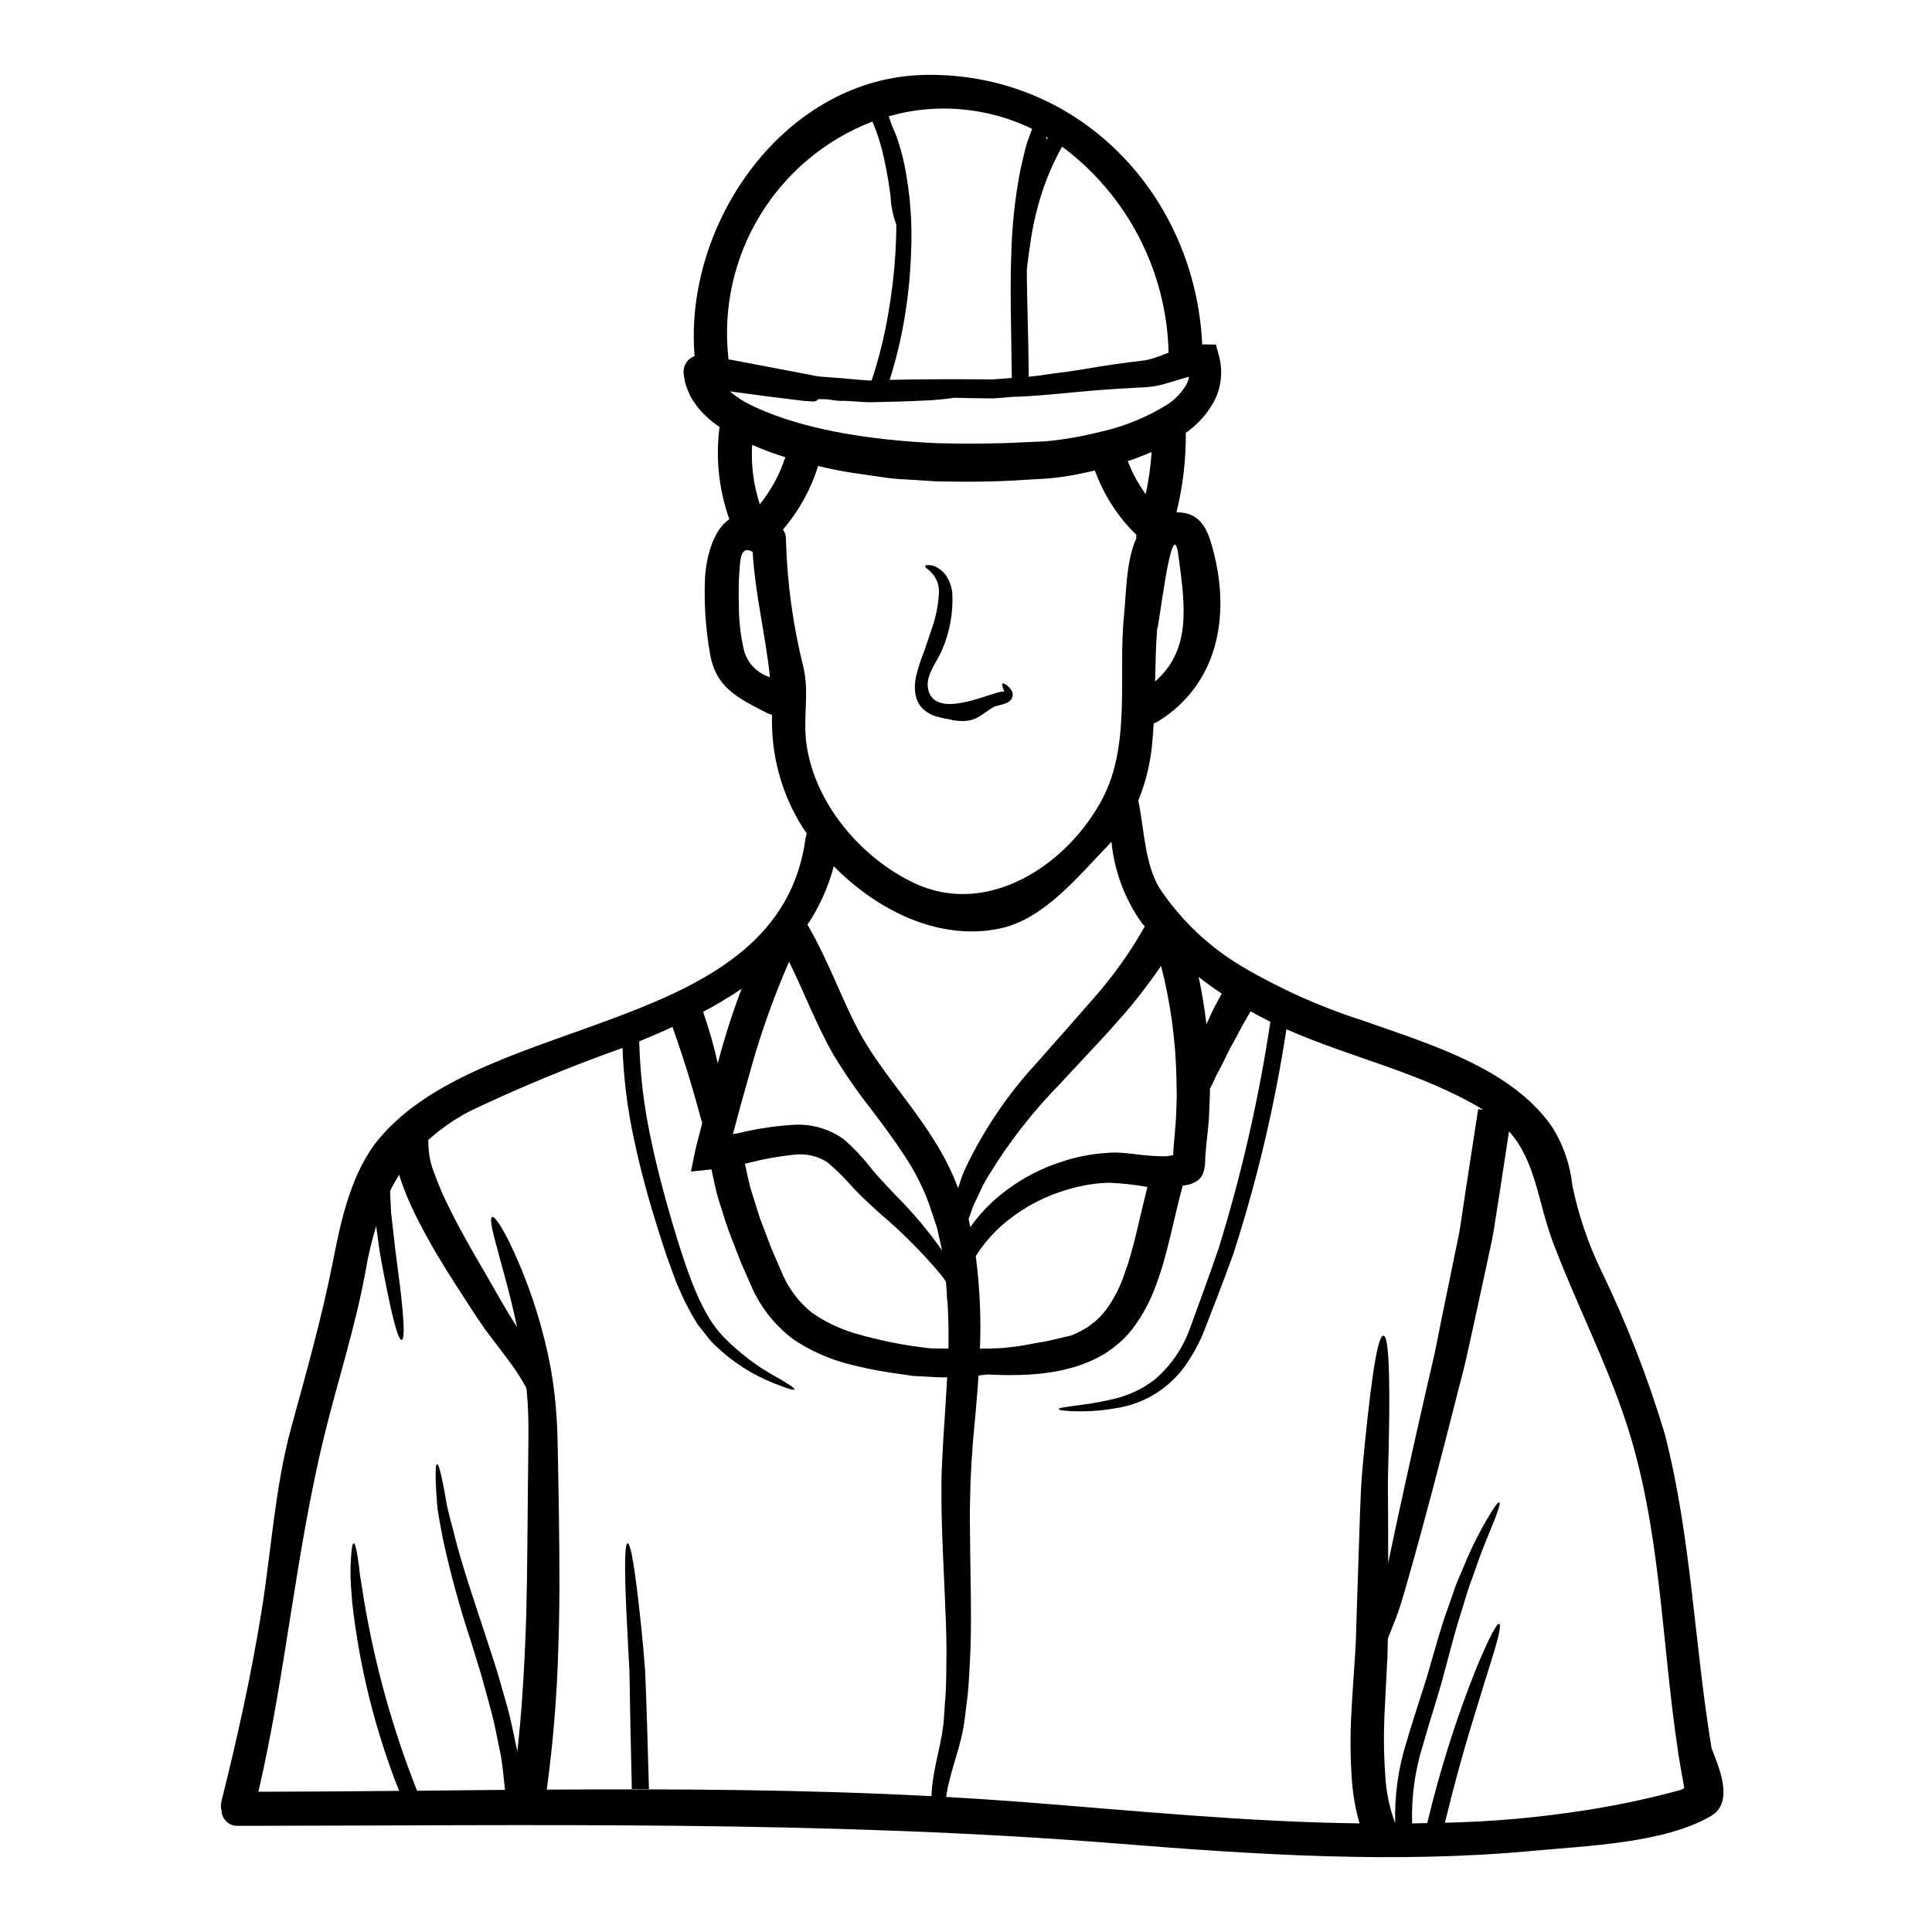 <?xml version="1.0" encoding="UTF-8"?>
<!-- Uploaded to: ICON Repo, www.svgrepo.com, Generator: ICON Repo Mixer Tools -->
<svg fill="#000000" width="800px" height="800px" version="1.1" viewBox="144 144 512 512" xmlns="http://www.w3.org/2000/svg">
 <g>
  <path d="m395.91 334.7c-0.961-0.18-2.039-0.359-3.203-0.688-1.441-0.32-2.777-0.988-3.898-1.945-0.328-0.305-0.625-0.629-0.926-0.961-0.273-0.434-0.523-0.883-0.75-1.344l-0.301-0.719-0.09-0.418-0.176-0.844c-0.215-1.512-0.145-3.047 0.207-4.531 0.539-2.258 1.25-4.469 2.125-6.621 0.688-1.945 1.32-3.938 1.949-5.777 1.117-3.062 1.777-6.269 1.969-9.523 0.168-1.984-0.496-3.945-1.828-5.422-0.402-0.457-0.855-0.871-1.348-1.227-0.359-0.301-0.508-0.539-0.449-0.715 0.059-0.176 0.363-0.211 0.812-0.211l-0.004-0.004c0.723-0.012 1.434 0.168 2.066 0.512 1.102 0.535 2.039 1.348 2.727 2.363 0.848 1.328 1.383 2.832 1.574 4.398 0.297 5.301-0.668 10.598-2.816 15.453-1.406 3.324-4.82 6.981-3.352 10.992 2.848 7.727 19.527-1.648 19.977 0-0.332-1.18-0.789-2.098-0.508-2.305 0.207-0.148 1.078 0.059 2.215 1.527 0.449 0.562 0.605 1.309 0.414 2.008-0.309 0.859-1.027 1.512-1.914 1.734-0.602 0.23-1.223 0.414-1.855 0.539-0.438 0.07-0.863 0.215-1.258 0.422l-0.117 0.086c-1.227 0.66-2.215 1.617-4.223 2.727h-0.004c-1.125 0.594-2.383 0.891-3.656 0.867-0.559 0.023-1.121-0.004-1.676-0.086l-0.395-0.031-0.176-0.031h-0.09c-0.059 0-0.332-0.059-0.332-0.059z"/>
  <path d="m450.68 310.26c-0.117 2.129-0.301 4.328-0.359 6.473-0.09 2.606-0.148 5.238-0.211 7.871 9.84-8.598 7.871-20.547 6.172-33.484-1.711-12.812-5.602 23.035-5.602 19.141zm147.02 297.33c1.859 4.848 5.93 14.043-0.27 17.668-12.281 7.215-32.977 7.902-47.02 9.223-36.605 3.418-73.312 1.047-109.91-1.887-77.836-6.258-155.47-4.793-233.47-4.723-1.125 0.039-2.219-0.379-3.035-1.156-0.812-0.777-1.281-1.852-1.293-2.977-0.207-0.754-0.219-1.547-0.031-2.309 4.133-16.473 7.816-33.062 10.543-49.832 2.691-16.414 3.594-33.301 7.992-49.387 4.043-14.766 8.09-29.02 11.051-44.051 2.156-11.051 4.879-23.719 12.367-32.586 28.391-33.66 105.84-26.922 112.87-79.508h0.004c0.066-0.402 0.168-0.797 0.301-1.18-0.328-0.512-0.688-0.988-1.016-1.5-5.676-8.934-8.523-19.371-8.176-29.945-0.426-0.094-0.836-0.234-1.227-0.422-7.816-4.043-13.898-6.738-15.305-16.324-1.129-6.551-1.539-13.211-1.227-19.852 0.449-6.023 2.426-12.547 6.434-15.246-2.773-7.797-3.664-16.141-2.602-24.348v-0.086c-1.32-0.895-2.562-1.895-3.715-2.996-0.938-0.863-1.781-1.828-2.516-2.871l-1.109-1.617c-0.375-0.668-0.707-1.355-0.988-2.066-0.285-0.688-0.535-1.387-0.746-2.098l-0.27-1.438-0.121-0.73v-0.109c-0.051-0.234-0.07-0.477-0.062-0.715-0.008-0.273 0.016-0.543 0.062-0.812 0.184-0.852 0.59-1.637 1.18-2.273 0.477-0.477 1.047-0.844 1.676-1.078-2.93-35.281 23.996-74.062 61.426-74.52 40.672-0.512 71.277 31.922 73.105 71.48v0.004c0.227-0.035 0.457-0.055 0.688-0.059l2.938 0.059 0.84 3.059h-0.004c1.039 3.918 0.621 8.078-1.18 11.707-1.812 3.445-4.43 6.398-7.633 8.609 0.066 7.106-0.77 14.191-2.484 21.086 4.438-0.09 7.309 2.156 8.953 7.363 5.781 18.391 2.785 37.883-13.984 48.129-0.324 0.18-0.664 0.328-1.016 0.449-0.062 1.496-0.152 2.965-0.305 4.434-0.406 5.516-1.68 10.93-3.769 16.051 0.004 0.062 0.023 0.125 0.059 0.18 1.496 7.188 1.676 16.68 5.629 23.059 5.648 8.457 13.125 15.539 21.875 20.719 10.113 5.953 20.863 10.758 32.043 14.316 17.102 6.078 39.379 12.484 50.191 28.34h0.004c2.883 4.652 4.676 9.902 5.242 15.348 1.609 7.793 4.176 15.359 7.633 22.523 6.758 13.965 12.395 28.441 16.863 43.297 7.039 27.371 7.816 55.613 12.398 83.312 0.023 0.098 0.062 0.195 0.113 0.281zm-8.566 10.84v-0.004c0.445-0.109 0.863-0.316 1.227-0.598-0.508-2.754-1.02-5.484-1.438-8.238-0.137-0.445-0.211-0.91-0.211-1.375-4.434-29.125-4.519-59.113-13.777-87.266-5.328-16.172-13.113-31.27-19.164-47.141-4.328-11.289-4.582-21.77-11.859-30.004-0.84 5.598-1.676 11.047-2.488 16.258-0.539 3.387-1.047 6.648-1.555 9.883-0.508 3.234-1.285 6.258-1.891 9.285-1.316 6.051-2.574 11.77-3.742 17.246-0.598 2.727-1.18 5.359-1.766 7.965s-1.254 5.031-1.887 7.477c-4.914 19.438-8.895 34.469-12.098 45.91-1.645 5.719-2.875 10.512-4.434 14.703-0.84 2.184-1.617 4.043-2.246 5.688-0.027 1.574-0.059 3.176-0.117 4.793-0.238 4.879-0.508 10.031-0.789 15.422v0.008c-0.246 5.488-0.168 10.988 0.242 16.473 0.246 4.191 1.121 8.32 2.606 12.246-0.215-7.387 0.828-14.762 3.086-21.801 2.066-7.129 4.281-13.328 5.902-18.988 1.676-5.75 3.055-10.871 4.668-15.352 0.789-2.215 1.531-4.309 2.188-6.297 0.719-1.945 1.527-3.68 2.215-5.328h0.004c1.883-4.719 4.144-9.277 6.769-13.625 1.613-2.723 2.453-3.773 2.754-3.621 0.305 0.152-0.062 1.496-1.18 4.402-1.117 2.906-3.148 7.309-5.391 13.984-0.566 1.676-1.285 3.418-1.887 5.359-0.598 1.945-1.227 4.043-1.918 6.258-1.438 4.438-2.695 9.586-4.254 15.277-1.527 5.867-3.68 12.16-5.629 19.105v-0.004c-2.102 6.691-3.062 13.688-2.848 20.695l4.016-0.09c3.336-14.035 7.699-27.812 13.059-41.207 3.652-8.684 5.418-11.809 6.023-11.586 0.602 0.219-0.152 3.773-3.027 12.668-2.426 8.148-6.738 20.785-11.379 40.043l-0.004-0.008c12.562-0.262 25.09-1.383 37.496-3.352 8.332-1.293 16.586-3.051 24.723-5.269zm-53.398-180.5 1.254 0.148c-0.09-0.059-0.148-0.117-0.238-0.176-16.168-9.707-34.828-13.598-51.836-21.145-3.082 20.172-7.777 40.059-14.047 59.477-2.875 8.027-5.66 15.031-8.086 21.293-1.289 2.992-2.883 5.844-4.762 8.504-4.359 6.062-10.996 10.094-18.391 11.168-2.875 0.523-5.789 0.797-8.715 0.812-4.461 0.031-6.375-0.301-6.375-0.598 0-0.301 1.918-0.57 6.258-1.137 2.793-0.355 5.559-0.867 8.293-1.527 3.977-0.906 7.707-2.664 10.934-5.152 4.219-3.625 7.426-8.277 9.312-13.508 2.215-6.199 4.879-13.207 7.578-21.141 6.102-19.68 10.695-39.793 13.746-60.168-1.766-0.871-3.543-1.797-5.238-2.754-0.746 1.32-1.5 2.574-2.188 3.769-1.137 2.215-2.215 4.195-3.231 5.992-0.902 1.797-1.676 3.418-2.398 4.852-0.719 1.438-1.469 2.664-1.918 3.769-0.359 0.812-0.719 1.5-1.047 2.129v1.617c-0.062 1.465-0.121 2.934-0.18 4.367-0.059 2.879-0.449 5.633-0.719 8.328l-0.176 1.918c-0.059 0.598-0.121 1.078-0.148 1.945-0.031 2.547-0.238 4.914-2.129 6.199l-0.008 0.004c-0.91 0.625-1.957 1.027-3.055 1.18l-0.789 0.117c-2.457 9.016-3.984 18.207-7.086 26.371h0.004c-1.5 4.231-3.652 8.203-6.379 11.77-1.359 1.727-2.93 3.277-4.672 4.613-0.871 0.625-1.734 1.254-2.606 1.855-0.898 0.48-1.793 0.961-2.664 1.41v-0.004c-1.719 0.816-3.488 1.504-5.305 2.066-1.734 0.395-3.414 0.957-5.062 1.18v0.004c-3.027 0.527-6.09 0.828-9.16 0.895-3.172 0.09-6.078 0.031-8.773-0.121l-2.398 0.273c-0.418 6.051-0.957 11.809-1.469 17.25-0.27 3.711-0.508 7.215-0.656 10.66-0.059 3.504-0.207 6.828-0.18 10.125 0.059 13.117 0.512 24.738 0.148 34.859-0.27 5.09-0.395 9.762-1.016 14.074-0.273 2.152-0.48 4.16-0.812 6.168-0.332 2.008-0.84 3.938-1.32 5.66-0.988 3.477-1.945 6.406-2.543 9.055-0.363 1.379-0.512 2.457-0.75 3.832 6.648 0.395 13.301 0.812 19.949 1.32 29.797 2.305 59.688 5.332 89.602 5.691l0.004-0.004c-1.074-3.773-1.758-7.644-2.035-11.559-0.414-5.859-0.457-11.742-0.125-17.609 0.273-5.512 0.688-10.691 0.988-15.512 0.148-2.43 0.273-4.723 0.301-6.949 0.062-2.336 0.148-4.609 0.211-6.824 0.301-8.867 0.566-16.742 0.789-23.719 0.148-3.477 0.238-6.738 0.48-9.793 0.238-3.055 0.539-5.902 0.789-8.504 2.098-21.027 3.684-28.902 4.945-28.781 1.258 0.121 1.855 8.145 1.406 29.078-0.059 2.606-0.148 5.418-0.207 8.473-0.059 3.055 0.031 6.258 0.031 9.734 0 4.012 0 8.383 0.027 13.027 0.121-0.66 0.238-1.289 0.395-1.949 2.426-11.68 5.781-26.895 10.215-46.332 0.566-2.426 1.137-4.91 1.734-7.477 0.508-2.574 1.047-5.211 1.574-7.902 1.109-5.422 2.273-11.113 3.504-17.102 0.57-2.996 1.352-6.019 1.797-9.195 0.449-3.176 0.957-6.379 1.438-9.676 1.027-6.613 2.059-13.5 3.184-20.719zm-70.289-26.266c0.688-1.379 1.5-2.844 2.34-4.328-2.098-1.406-4.133-2.875-6.141-4.434 0.906 4.144 1.594 8.332 2.066 12.551 0.539-1.211 1.105-2.461 1.734-3.789zm-7.195-165.49c0.422-0.727 0.715-1.516 0.871-2.34-2.066 0.512-4.371 1.352-6.981 2.039h0.004c-1.09 0.305-2.203 0.516-3.328 0.625-0.992 0.125-1.992 0.195-2.996 0.215-1.855 0.117-3.652 0.207-5.387 0.301-6.711 0.395-12.82 1.078-17.758 1.496-4.328 0.395-7.758 0.598-10.363 0.66-1.676 0.148-3.32 0.301-5.062 0.418-3.543-0.027-6.977-0.09-10.27-0.176v-0.004c-3 0.441-6.023 0.703-9.055 0.789-3.594 0.18-7.965 0.301-13.027 0.395-2.547 0.031-5.269-0.395-8.148-0.359-1.438 0-2.906-0.449-4.434-0.449h-1.438l-0.508 0.418-0.57 0.211c-0.84-0.09-1.676-0.062-2.547-0.148-6.137-0.719-12.758-1.574-19.82-2.547h0.004c1.25 1.074 2.606 2.027 4.039 2.844 13.355 7.086 32.551 10.059 50.973 10.898 7.637 0.18 15.246 0.148 22.641-0.238 1.828-0.086 3.652-0.148 5.481-0.238 1.707-0.117 3.352-0.328 5.094-0.566l-0.004-0.004c3.387-0.492 6.746-1.16 10.062-2.004 6.121-1.359 11.973-3.731 17.316-7.008 2.129-1.301 3.918-3.094 5.211-5.227zm-2.398 187.89c-0.027-1.379-0.059-2.785-0.09-4.191l0.004-0.004c-0.191-10.094-1.559-20.133-4.07-29.91-3.481 5.133-7.301 10.027-11.441 14.645-5.602 6.348-10.84 11.68-15.332 16.621-7.277 7.402-13.672 15.621-19.051 24.496-0.938 1.504-1.758 3.074-2.457 4.703-0.656 1.469-1.406 2.785-1.828 4.074-0.301 0.93-0.598 1.766-0.93 2.578l0.004-0.004c0.016 0 0.031 0.012 0.031 0.031 0.148 0.719 0.301 1.41 0.449 2.098 1.68-2.394 3.609-4.602 5.75-6.59 5.176-4.769 11.312-8.375 18-10.574 4.094-1.422 8.367-2.269 12.695-2.516 1.234-0.117 2.481-0.117 3.715 0 1.18 0.09 2.34 0.176 3.445 0.332h-0.004c2.176 0.297 4.367 0.488 6.562 0.566h1.438c0.352 0.023 0.703-0.008 1.047-0.09l0.988-0.176 0.09-0.031c0.09-0.059 0.031-0.18 0.031-0.238l0.117-1.918 0.18-2.008c0.18-2.543 0.508-5.148 0.539-7.812 0.039-1.359 0.07-2.707 0.129-4.082zm-5.707-195.29c1.078-0.359 2.273-0.809 3.543-1.316-0.5-21.574-10.91-41.715-28.223-54.598-2.461 4.402-4.43 9.062-5.867 13.895-1.223 4.106-2.113 8.305-2.668 12.551-0.422 2.691-0.629 4.699-0.809 6.137 0 7.906 0.418 16.805 0.508 28.391 2.754-0.238 5.301-0.715 7.816-1.016 5.301-0.629 10.184-1.617 14.258-2.188 3.148-0.449 5.809-0.809 7.934-1.047h0.004c0.398-0.02 0.793-0.078 1.18-0.18 0.789-0.156 1.566-0.367 2.324-0.629zm-2.519 36.18c0.793-3.684 1.316-7.414 1.574-11.172-2.066 0.898-4.164 1.703-6.32 2.426 1.184 3.113 2.781 6.055 4.746 8.746zm-0.238 114.54-0.719-0.789h-0.004c-4.562-6.379-7.363-13.844-8.117-21.648-0.27 0.273-0.477 0.539-0.746 0.844-7.816 7.992-16.926 19.555-28.566 22.102-16.113 3.543-32.668-4.613-44.266-16.441v-0.004c-1.453 5.512-3.812 10.746-6.981 15.48 6.141 10.629 9.613 21.324 14.645 30.066 5.269 9.105 12.789 17.344 18.477 26.414v0.004c2.75 4.18 5.027 8.648 6.801 13.328 0.062-0.18 0.121-0.332 0.18-0.508 0.52-1.883 1.223-3.707 2.098-5.453 4.809-9.926 11.055-19.09 18.539-27.195 4.461-5.031 9.41-10.648 14.852-16.859v0.004c5.273-5.938 9.906-12.418 13.809-19.336zm-2.246-102.85c-0.027-0.316-0.027-0.637 0-0.957-0.059-0.062-0.148-0.09-0.207-0.148-4.809-4.746-8.488-10.508-10.781-16.863-2.273 0.539-4.613 1.047-6.981 1.438-1.887 0.301-3.859 0.57-5.84 0.719-1.914 0.117-3.801 0.238-5.719 0.328-7.606 0.512-15.453 0.602-23.57 0.395-2.516-0.148-5.062-0.328-7.578-0.477h0.004c-2.449-0.094-4.887-0.336-7.309-0.719-2.34-0.359-4.672-0.688-6.981-1.02l-1.734-0.27-0.84-0.137-1.105-0.207c-1.18-0.238-2.305-0.48-3.477-0.715-0.746-0.152-1.465-0.332-2.215-0.512v-0.004c-1.93 6.188-5.098 11.914-9.312 16.832 0.523 0.73 0.801 1.613 0.785 2.516 0.293 11.516 1.863 22.965 4.672 34.141 1.496 6.5-0.121 13.27 0.715 19.797 2.008 15.871 14.348 30.516 28.695 37.281 19.133 9.016 40.309-4.492 49.77-22.34 7.727-14.613 4.074-33.211 5.781-49.113 0.535-4.941 0.445-13.836 3.227-19.965zm-3.113 194.87c2.426-6.531 3.832-14.258 6.051-22.969-3.367-0.598-6.769-0.969-10.184-1.105-3.644 0.098-7.258 0.684-10.75 1.734-5.859 1.648-11.332 4.457-16.082 8.266-3.344 2.644-6.211 5.84-8.477 9.445 1.066 8.129 1.438 16.336 1.109 24.527 1.918 0 3.938-0.059 6.082-0.18 2.035-0.234 3.981-0.418 5.746-0.746 2.066-0.395 3.938-0.715 5.691-1.016 2.637-0.602 4.852-1.109 6.738-1.574v-0.004c0.801-0.309 1.578-0.668 2.332-1.078 0.629-0.359 1.258-0.719 1.918-1.078 0.57-0.449 1.18-0.898 1.766-1.348 1.199-0.965 2.266-2.082 3.18-3.324 2.113-2.914 3.762-6.141 4.879-9.562zm-20.754-300.39c0.121-0.238 0.273-0.48 0.395-0.688-0.117-0.09-0.238-0.148-0.332-0.211-0.031 0.301-0.031 0.598-0.062 0.898zm-5.148 0.867c0.539-1.527 0.988-2.754 1.406-3.832v-0.004c-7.512-3.644-15.766-5.488-24.109-5.387-4.715 0.059-9.398 0.754-13.926 2.066 0.332 0.84 0.629 1.707 0.898 2.516 0.363 0.789 0.719 1.676 1.141 2.664 0.852 2.418 1.551 4.891 2.094 7.398 1.605 7.859 2.207 15.887 1.797 23.895-0.195 5.602-0.754 11.184-1.676 16.715-0.922 5.637-2.254 11.203-3.984 16.648 7.637-0.176 17.008-0.238 27.098-0.117 1.832-0.121 3.543-0.238 5.273-0.395-0.121-11.289-0.512-23.512-0.148-32.492h0.004c0.16-7.551 0.961-15.078 2.391-22.492 0.664-2.812 1.141-5.238 1.754-7.184zm-20.785 319.39c0.09-4.25 0-8.566-0.27-12.988 0 0-0.121-0.031-0.121-0.059v-0.062c0-1.527-0.117-3.055-0.27-4.609-0.422-0.668-0.879-1.309-1.375-1.918-5.016-5.969-10.535-11.492-16.504-16.504-2.094-1.918-4.25-3.859-6.691-6.434v-0.004c-2.113-2.453-4.418-4.734-6.891-6.828-2.613-1.66-5.731-2.356-8.805-1.969-4.203 0.438-8.371 1.199-12.461 2.277l-0.539 0.121c0.48 2.215 0.902 4.402 1.5 6.559 0.898 2.754 1.676 5.512 2.574 8.148 1.02 2.633 1.969 5.211 2.938 7.727 1.047 2.457 2.098 4.879 3.113 7.215v-0.004c1.762 3.891 4.434 7.301 7.785 9.949 3.34 2.285 7.004 4.051 10.871 5.238 6.719 2 13.605 3.375 20.578 4.102 1.422 0.012 2.926 0.012 4.566 0.043zm-0.332 7.609c-1.227 0.051-2.457 0.031-3.68-0.066-1.766-0.086-3.594-0.207-5.453-0.301-1.859-0.27-3.773-0.539-5.719-0.84v0.004c-4.152-0.613-8.262-1.473-12.312-2.574-4.809-1.355-9.375-3.457-13.535-6.231-4.617-3.445-8.316-7.973-10.781-13.184-1.078-2.457-2.184-4.973-3.32-7.578-1.02-2.637-2.066-5.328-3.117-8.086-0.988-2.785-1.859-5.75-2.812-8.719-0.688-2.394-1.18-4.941-1.734-7.516l-2.516 0.27-1.738 0.18c-0.508 0-1.496 0.418-1.078-0.422 0.238-1.105 0.449-2.215 0.688-3.352 0.395-2.184 1.109-4.723 1.738-7.188 0.148-0.57 0.301-1.18 0.449-1.793-0.207-0.66-0.395-1.379-0.629-2.156-1.285-4.852-3.352-12.25-7.246-23.301-2.879 1.352-5.809 2.606-8.805 3.832h-0.004c0.203 8.5 1.195 16.961 2.965 25.277 1.766 8.566 3.863 16.199 5.867 23.059 4.106 13.719 7.789 24.262 13.656 30.129h0.004c4.16 4.242 8.938 7.836 14.168 10.664 3.234 1.855 4.582 2.812 4.461 3.113-0.121 0.301-1.703-0.148-5.269-1.574h-0.004c-5.832-2.277-11.152-5.688-15.66-10.035-0.859-0.77-1.633-1.633-2.305-2.574-0.746-0.961-1.527-1.949-2.336-2.965v0.004c-1.469-2.32-2.789-4.734-3.957-7.219-0.566-1.348-1.227-2.695-1.828-4.133-0.508-1.438-1.078-2.906-1.617-4.434-1.18-3.086-2.125-6.32-3.262-9.766-2.156-6.914-4.371-14.641-6.231-23.418-1.754-8.016-2.785-16.176-3.082-24.375-13.746 4.867-27.23 10.445-40.398 16.711-4.078 2.117-7.863 4.754-11.262 7.844l0.207 0.031h0.004c-0.07 3.051 0.5 6.078 1.676 8.891 1.125 3.106 2.438 6.137 3.938 9.078 2.848 5.75 5.809 10.871 8.504 15.512 2.695 4.582 5.117 8.984 7.16 12.371 0.789 1.227 1.496 2.363 2.215 3.504-2.066-9.84-4.254-16.738-5.418-21.41-1.441-5.117-1.766-7.477-1.18-7.758 0.57-0.207 2.008 1.676 4.496 6.531l-0.004-0.004c3.828 7.914 6.863 16.191 9.055 24.707 1.867 7.035 3.043 14.238 3.508 21.5 0.301 4.25 0.328 8.473 0.418 13.027s0.18 9.402 0.238 14.523c0.117 10.234 0.27 21.648-0.18 34.348l-0.004 0.004c-0.355 12.426-1.375 24.82-3.051 37.137 34.023-0.207 68.043-0.059 101.97 1.734v-0.332 0.004c0.055-1.375 0.188-2.742 0.395-4.102 0.395-2.938 1.18-6.109 1.887-9.445 0.359-1.707 0.656-3.445 0.871-5.211 0.176-1.859 0.27-3.894 0.418-5.961 0.422-4.133 0.301-8.688 0.395-13.598-0.059-9.883-0.898-21.32-1.254-34.707-0.121-3.324-0.062-6.828-0.09-10.391 0.09-3.594 0.301-7.34 0.508-11.145 0.355-5.172 0.711-10.59 1.012-16.129zm-1.348-33.602c-0.449-2.008-0.898-3.984-1.348-6.023-0.719-2.152-1.441-4.309-2.188-6.527h0.004c-1.66-4.43-3.82-8.656-6.441-12.594-2.691-4.133-5.777-8.297-9.055-12.594h0.004c-3.547-4.508-6.809-9.23-9.766-14.141-4.582-7.992-7.754-16.59-11.77-24.645-4.266 9.781-7.809 19.859-10.602 30.156-0.789 2.754-1.527 5.453-2.273 8.059-0.66 2.426-1.289 4.789-1.891 7.086 0 0.031-0.238 0.332-0.09 0.332l0.352-0.004 1.676-0.332c4.543-1.078 9.172-1.77 13.836-2.066 4.875-0.352 9.715 1.047 13.656 3.938 2.773 2.465 5.297 5.195 7.547 8.148 1.918 2.242 4.102 4.523 5.992 6.527l-0.004-0.004c4.543 4.523 8.68 9.434 12.359 14.684zm-12.367-264.29c0.148-2.695 0.238-5.211 0.238-7.578h0.004c-0.898-2.394-1.414-4.918-1.531-7.477-0.359-2.754-0.867-6.32-1.887-10.781-0.703-3.098-1.676-6.125-2.902-9.055-12.453 4.781-22.961 13.566-29.867 24.973-6.91 11.41-9.824 24.793-8.285 38.039 0.234 0.059 0.539 0.086 0.789 0.148 7.367 1.406 14.23 2.691 20.469 3.894 0.715 0.148 1.438 0.27 2.156 0.418l0.566 0.059 0.059 0.031h0.062l0.117 0.031h0.117l1.141 0.09c1.496 0.117 2.992 0.234 4.434 0.328 2.543 0.242 4.969 0.453 7.277 0.629 0.25 0.004 0.5-0.004 0.746-0.031 1.898-5.719 3.359-11.578 4.375-17.52 0.945-5.359 1.59-10.766 1.922-16.199zm-35.938 66.547c2.992-3.723 5.285-7.953 6.769-12.488-3-0.906-5.941-1.996-8.805-3.269-0.32 5.336 0.371 10.68 2.035 15.758zm2.688 45.816c-1.137-11.051-3.938-21.984-4.582-33.211-3.234-1.859-3.293 2.215-3.504 5.031-0.215 2.941-0.266 5.891-0.148 8.836-0.039 4.242 0.445 8.473 1.438 12.594 1.027 3.227 3.566 5.746 6.797 6.75zm-13.836 102.34v0.004c1.754-6.699 3.863-13.297 6.316-19.77-3.277 2.227-6.68 4.266-10.191 6.106 1.555 4.473 2.852 9.035 3.883 13.66zm-50.246 106.49c0.031-4.551 0.148-8.922 0.031-12.727-0.059-2.695-0.238-5.242-0.48-7.699-1.254-2.309-2.664-4.531-4.223-6.648-1.918-2.547-4.133-5.512-6.691-8.863-2.637-3.742-5.094-7.637-8.059-12.25-2.965-4.613-6.141-9.766-9.285-15.844v0.004c-1.715-3.238-3.219-6.582-4.504-10.016-0.359-0.93-0.656-1.891-0.957-2.906v-0.062c-0.867 1.379-1.676 2.82-2.426 4.328 0.086 1.969 0.176 3.859 0.27 5.691 0.422 3.594 0.789 6.856 1.109 9.793 0.746 5.902 1.406 10.48 1.734 14.043 0.719 7.086 0.598 9.84-0.031 9.941-0.629 0.102-1.574-2.484-3.113-9.445-0.719-3.473-1.707-8.055-2.723-13.953-0.273-2.066-0.602-4.371-0.93-6.769v0.004c-1.16 3.812-2.082 7.691-2.754 11.621-2.727 15.094-7.398 29.203-11.02 44.055-7.578 30.996-10.184 63.039-17.434 94.242 12.43-0.027 24.859-0.105 37.285-0.234-6.301-15.938-10.469-32.633-12.398-49.656-0.207-2.906-0.449-5.328-0.477-7.363-0.027-2.035 0.059-3.684 0.148-4.945 0.148-2.547 0.395-3.652 0.688-3.652 0.297 0 0.656 1.078 1.047 3.562 0.207 1.258 0.418 2.848 0.629 4.82 0.328 1.969 0.688 4.371 1.137 7.16h0.004c2.902 17.121 7.59 33.895 13.984 50.043 7.785-0.09 15.543-0.148 23.301-0.238-0.332-3.203-0.629-6.348-1.141-9.344-0.84-3.832-1.465-7.547-2.394-11.047-0.93-3.504-1.859-6.801-2.727-9.973-0.988-3.148-1.887-6.141-2.754-8.953v-0.008c-2.981-8.984-5.477-18.121-7.481-27.375-0.629-3.543-1.285-6.469-1.496-8.98-0.207-2.516-0.301-4.555-0.363-6.109-0.086-3.148 0.031-4.496 0.363-4.523s0.746 1.32 1.379 4.328c0.328 1.496 0.688 3.445 1.105 5.902 0.418 2.461 1.32 5.269 2.129 8.66 1.676 6.797 4.582 15.543 8.324 26.832 0.898 2.812 1.887 5.809 2.906 8.953 0.93 3.234 1.887 6.59 2.906 10.125 0.957 3.562 1.645 7.394 2.516 11.32 1.078-9.613 1.645-18.777 2.035-27.344 0.57-12.457 0.57-23.777 0.688-33.992 0.066-5.106 0.066-9.926 0.141-14.508z"/>
  <path d="m361.29 243.8-0.117-0.031z"/>
  <path d="m315.98 618.12h-4.539c-0.301-11.98-0.508-22.762-0.629-31.145-0.395-8.387-0.84-15.094-0.988-20.098-0.359-9.969-0.117-13.836 0.512-13.895 0.625 0 1.465 3.859 2.664 13.746 0.566 4.973 1.348 11.617 1.969 20.035 0.355 8.414 0.68 19.375 1.012 31.355z"/>
 </g>
</svg>